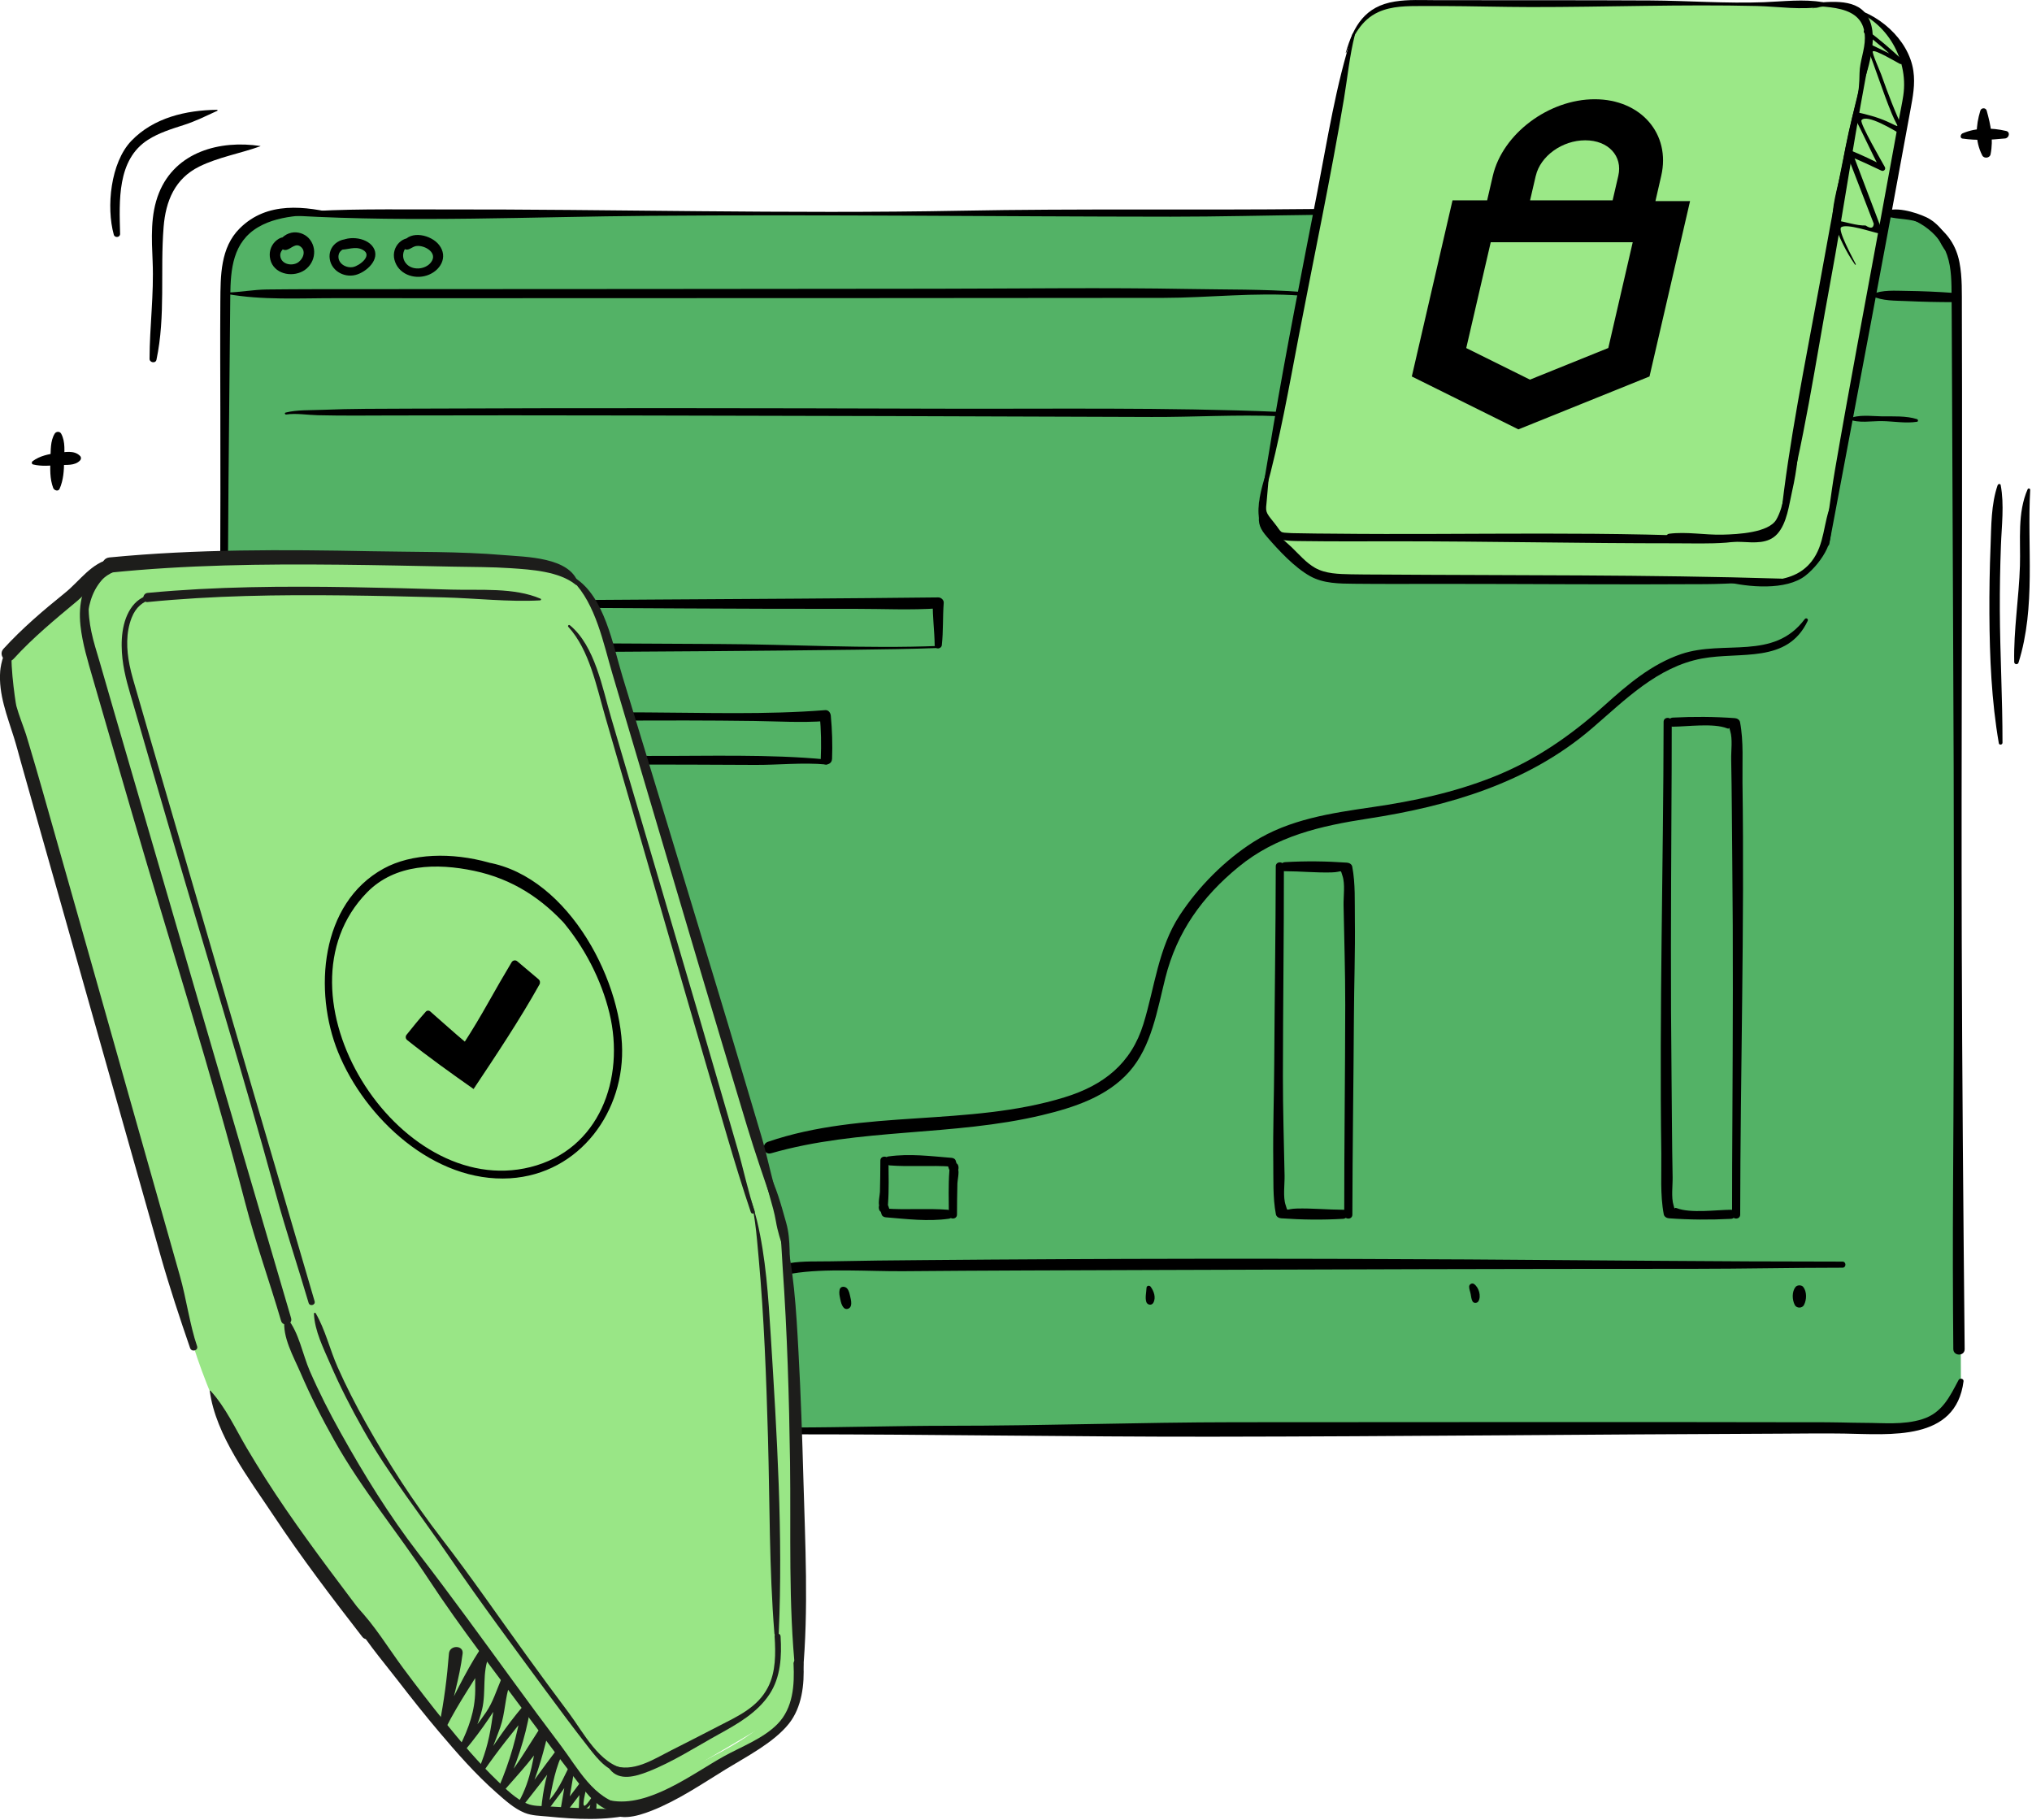 <svg width="766" height="686" viewBox="0 0 766 686" fill="none" xmlns="http://www.w3.org/2000/svg">
<g clip-path="url(#clip0_4155_22445)">
<path d="M84.067 324.554L84.932 110.973C84.932 110.973 84.476 91.065 92.874 86.394C101.255 81.708 102.026 80.309 132.879 80.309C163.732 80.309 396.813 80.702 396.813 80.702L496.873 79.774L509.296 17.156C509.296 17.156 511.104 1.147 527.868 1.163C544.631 1.179 676.032 1.163 676.032 1.163L694.021 1.808L702.906 5.22C702.906 5.22 713.159 10.693 716.037 17.156C718.915 23.619 721.053 31.89 718.191 42.033C715.329 52.176 711.178 80.497 711.178 80.497C711.178 80.497 724.937 79.318 730.142 86.772C735.347 94.226 737.565 103.189 737.612 110.957C737.659 118.726 739.2 520.633 739.2 520.633C739.2 520.633 741.197 538.309 707.388 538.356C673.578 538.419 297.853 539.331 297.853 539.331" fill="#53B266"/>
<path d="M507.41 218.677C507.834 218.221 665.716 219.196 665.716 219.196C665.716 219.196 685.64 220.769 689.304 199.272C692.968 177.776 716.038 53.027 716.038 53.027C716.038 53.027 721.809 32.065 717.61 22.095C713.411 12.141 710.801 8.996 700.312 4.797L694.022 1.794L673.846 1.652L575.83 1.385H531.013C531.013 1.385 509.517 -2.028 506.906 26.545L476.761 182.745C476.761 182.745 469.952 194.539 480.173 202.669C490.395 210.799 494.593 216.035 498.776 217.089C502.975 218.143 507.425 218.661 507.425 218.661L507.41 218.677Z" fill="#9BE887"/>
<path d="M509.8 12.926C503.604 32.001 500.443 52.412 496.638 72.053C490.898 101.617 485.001 131.164 479.969 160.87C478.601 168.905 477.327 176.957 475.927 184.976C475.802 185.716 476.855 186.03 477.06 185.291C482.453 165.902 485.929 145.773 489.719 126.038C495.38 96.474 501.638 66.974 506.623 37.284C507.96 29.28 508.73 21.056 510.728 13.177C510.885 12.58 509.988 12.344 509.8 12.926Z" fill="black"/>
<path d="M478.554 173.923C476.541 181.66 469.402 198.14 480.331 202.637C483.665 204.005 487.612 203.911 491.181 203.958C502.928 204.131 514.691 204.037 526.438 204.037C561.426 204.037 596.415 204.807 631.388 204.792C637.851 204.792 644.346 205.027 650.778 204.54C653.703 204.32 656.911 203.612 659.851 203.785C660.323 203.817 660.323 203.078 659.851 203.046C607.58 199.885 554.9 201.741 502.472 201.159C498.116 201.112 493.76 201.128 489.42 201.002C488.571 200.97 487.706 201.002 486.857 200.955C481.809 200.656 483.633 201.128 480.126 196.819C476.84 192.793 477.107 192.856 477.532 188.563C478.004 183.688 478.365 178.829 478.695 173.939C478.695 173.86 478.57 173.844 478.554 173.923Z" fill="black"/>
<path d="M678.123 160.996C676.944 166.516 675.466 171.91 674.318 177.461C673.17 183.012 672.494 190.89 669.616 195.844C666.738 200.797 655.196 201.395 649.315 201.536C642.631 201.694 635.822 200.341 629.186 201.19C628.054 201.332 627.566 203.046 628.887 203.36C637.709 205.42 647.569 203.832 656.58 204.272C661.344 204.508 666.597 205.043 670.009 201.237C673.673 197.149 674.396 190.261 675.576 185.15C677.447 176.958 678.186 169.394 678.422 161.059C678.422 160.902 678.171 160.855 678.139 161.028L678.123 160.996Z" fill="black"/>
<path d="M705.218 17.094C696.711 46.547 691.427 76.897 685.939 107.074C680.451 137.251 674.35 166.484 671.157 196.41C671.11 196.913 671.896 196.992 672.022 196.52C680.011 167.365 684.335 136.874 689.839 107.168C695.343 77.463 699.589 46.956 705.643 17.204C705.706 16.921 705.297 16.811 705.218 17.094Z" fill="black"/>
<path d="M507.457 19.908C510.13 13.665 513.07 7.533 519.565 4.576C524.676 2.233 530.526 2.28 536.045 2.265C538.671 2.265 541.297 2.265 543.924 2.28C554.963 2.312 566.002 2.642 577.041 2.658C605.504 2.689 634.014 1.573 662.43 2.265C670.434 2.469 679.161 3.884 687.103 2.469C687.905 2.328 687.905 0.975 687.103 0.834C679.995 -0.44 672.101 0.566 664.946 0.834C650.683 1.384 636.389 0.252 622.157 0.173C595.283 0.016 568.424 0.126 541.549 0.063C536.328 0.063 530.95 -0.251 525.792 0.582C514.612 2.359 510.24 9.703 507.315 19.861C507.299 19.94 507.409 20.003 507.457 19.924V19.908Z" fill="black"/>
<path d="M683.376 3.129L685.813 2.752C685.908 2.752 685.86 2.595 685.782 2.61L683.344 2.988C683.25 2.988 683.297 3.145 683.376 3.129Z" fill="black"/>
<path d="M678.171 1.84C687.386 2.957 702.954 1.007 703.001 14.31C703.017 18.823 701.067 23.101 700.989 27.535C700.926 31.341 700.753 34.612 699.715 38.417C697.686 45.934 695.956 53.419 694.698 61.109C693.519 68.279 690.861 75.403 690.736 82.668C690.736 83.47 691.773 83.502 692.041 82.841C694.148 77.479 694.29 71.739 695.469 66.125C696.648 60.511 698.079 55.07 699.086 49.456C700.155 43.512 700.249 36.845 702.357 31.278C704.055 26.78 705.297 22 705.832 17.204C706.367 12.407 705.738 6.683 701.665 3.46C695.846 -1.132 684.917 1.29 678.171 1.73C678.124 1.73 678.124 1.809 678.171 1.809V1.84Z" fill="black"/>
<path d="M695.893 2.987C710.376 6.525 719.623 21.7 717.484 35.994C717.059 38.888 716.415 41.75 715.896 44.628C713.6 57.066 711.335 69.505 709.055 81.944C703.221 113.772 697.151 145.537 691.679 177.428C690.138 186.423 689.194 195.544 687.511 204.507C687.26 205.859 689.32 206.425 689.572 205.073C699.777 150.601 710.203 96.159 720.142 41.608C721.054 36.623 722.029 31.796 721.274 26.685C719.513 14.749 707.703 4.481 696.035 2.562C695.767 2.515 695.641 2.924 695.925 2.987H695.893Z" fill="black"/>
<path d="M477.579 196.645C477.532 196.566 477.626 196.393 477.642 196.315L477.72 196.016C477.799 195.717 477.28 195.717 477.359 196.016L477.437 196.315C477.437 196.315 477.532 196.566 477.5 196.645C477.469 196.724 477.61 196.724 477.563 196.645H477.579Z" fill="black"/>
<path d="M476.494 194.995C476.588 194.995 476.588 194.854 476.494 194.854C476.399 194.854 476.399 194.995 476.494 194.995Z" fill="black"/>
<path d="M474.764 193.405C474.072 197.415 475.078 199.428 477.704 202.463C482.092 207.527 487.942 213.848 493.854 217.166C498.934 220.013 504.956 219.981 510.633 220.044C521.437 220.17 532.24 220.091 543.027 220.091C576.334 220.091 609.671 220.406 642.962 220.186C652.413 220.123 662.225 219.226 671.598 219.509C672.494 219.541 672.494 218.141 671.598 218.11C621.198 216.569 570.531 216.93 520.037 216.569C516.42 216.537 512.803 216.569 509.202 216.474C504.673 216.364 499.736 216.317 495.694 214.021C492.392 212.15 489.64 208.91 486.935 206.3C483.822 203.297 476.871 198.186 476.509 193.641C476.431 192.713 474.953 192.352 474.78 193.405H474.764Z" fill="black"/>
<path d="M650.51 219.242C658.797 221.318 673.374 222.749 680.687 216.915C683.895 214.352 686.977 210.546 688.707 206.835C691.348 201.174 689.556 196.016 691.034 190.135C691.128 189.742 690.531 189.459 690.358 189.852C687.244 196.991 687.999 205.09 682.92 211.6C675.309 221.365 661.502 218.409 650.541 219.022C650.415 219.022 650.384 219.211 650.51 219.242Z" fill="black"/>
<path d="M111.666 81.347C155.902 83.831 200.546 81.692 244.844 81.347C310.371 80.828 375.836 81.63 441.348 81.677C459.369 81.677 477.374 81.205 495.364 81.001C496.779 81.001 496.795 78.768 495.364 78.783C450.987 79.271 406.579 78.579 362.186 79.428C296.69 80.686 231.179 78.815 165.683 78.941C147.646 78.972 129.64 78.595 111.666 79.994C110.817 80.057 110.801 81.268 111.666 81.315V81.347Z" fill="black"/>
<path d="M127.785 80.781C114.984 77.636 100.721 75.78 90.374 86.08C83.046 93.361 83.141 103.944 83.062 113.584C82.968 127.469 83.03 141.355 83.062 155.24C83.141 196.409 83.078 237.547 82.386 278.7C82.134 293.922 81.081 309.348 81.945 324.555C82.103 327.322 86.018 327.291 86.223 324.555C88.471 295.101 85.845 264.877 85.877 235.345C85.924 199.476 86.27 163.606 86.647 127.737C86.71 122.343 86.726 116.965 86.805 111.571C86.93 101.46 87.717 91.238 97.403 85.577C106.021 80.529 118.098 80.985 127.785 80.844C127.832 80.844 127.832 80.781 127.785 80.765V80.781Z" fill="black"/>
<path d="M85.405 110.785C98.834 113.223 112.956 112.374 126.526 112.389C158.386 112.421 190.246 112.405 222.105 112.389C294.269 112.374 366.432 112.358 438.58 112.279C455.579 112.263 473.254 110.125 490.206 111.43C491.102 111.493 491.102 110.093 490.206 110.03C476.273 108.961 462.105 109.197 448.141 108.93C416.391 108.348 384.579 108.804 352.814 108.835C280.902 108.898 208.99 108.993 137.094 108.993C124.907 108.993 112.735 108.977 100.548 109.118C95.5 109.181 90.516 110.156 85.468 110.282C85.185 110.282 85.106 110.738 85.405 110.785Z" fill="black"/>
<path d="M712.373 80.403C721.557 81.583 730.898 87.008 734.011 96.207C735.725 101.239 735.647 106.775 735.694 112.027C735.725 114.606 735.725 117.185 735.741 119.764C735.788 128.995 735.82 138.21 735.867 147.44C735.977 177.318 736.103 207.181 736.26 237.043C736.622 307.178 736.685 377.297 736.244 447.432C736.119 467.812 736.15 488.161 736.339 508.525C736.37 511.277 740.648 511.277 740.616 508.525C740.113 456.962 739.657 405.351 739.515 353.772C739.327 284.644 739.735 215.5 739.625 146.371C739.625 136.307 739.594 126.227 739.562 116.163C739.531 110.391 739.751 104.542 738.65 98.865C736.166 86.017 725.001 79.821 712.358 80.309C712.31 80.309 712.31 80.372 712.358 80.388L712.373 80.403Z" fill="black"/>
<path d="M110.895 90.484C108.583 89.226 106.508 88.786 104.322 90.532C102.388 92.073 101.444 94.416 101.727 96.869C102.356 102.514 108.599 104.606 113.364 102.609C118.129 100.611 120.031 94.652 116.902 90.39C115.502 88.487 113.128 87.449 110.769 87.591C108.41 87.733 105.187 89.541 105.47 92.167C105.611 93.488 106.665 94.526 108.08 94.164C109.826 93.708 111.477 91.412 113.442 93.063C115.613 94.888 113.993 98.158 111.901 99.18C109.464 100.376 105.768 99.385 105.643 96.256C105.548 94.117 108.489 91.915 110.486 91.931C111.241 91.931 111.555 90.862 110.879 90.484H110.895Z" fill="black"/>
<path d="M134.31 90.704C131.747 90.09 129.593 89.713 127.187 91.254C125.268 92.465 124.152 94.525 124.23 96.789C124.403 101.774 129.42 104.794 134.012 103.646C138.069 102.624 143.588 97.733 140.695 93.22C138.116 89.194 130.238 88.581 126.998 91.899C126.18 92.748 126.825 94.022 127.91 94.1C130.914 94.336 133.854 92.559 136.795 94.195C140.585 96.286 135.6 100.107 133.178 100.642C130.521 101.224 127.155 99.305 127.627 96.208C127.894 94.415 129.64 93.676 131.181 93.204C132.313 92.858 133.21 92.323 134.326 91.93C134.876 91.742 134.971 90.877 134.326 90.719L134.31 90.704Z" fill="black"/>
<path d="M156.876 90.122C151.985 88.219 147.441 92.984 148.683 97.89C150.051 103.253 155.948 105.454 160.917 103.835C165.886 102.215 169.142 96.947 165.493 92.292C162.568 88.581 154.863 86.631 151.907 91.349C151.498 92.009 151.608 93.047 152.19 93.582C153.668 94.934 155.099 93.189 156.561 92.811C159.47 92.088 164.77 94.871 162.851 98.299C161.09 101.491 155.917 102.199 153.369 99.636C150.381 96.664 152.441 91.663 156.671 91.616C157.583 91.616 157.662 90.405 156.876 90.091V90.122Z" fill="black"/>
<path d="M107.845 156.247C111.651 155.681 115.944 156.436 119.765 156.514C129.074 156.735 138.368 156.64 147.677 156.609C177.351 156.514 207.025 156.562 236.698 156.609C302.509 156.735 368.335 156.908 434.161 157.175C450.107 157.238 466.288 156.216 482.218 156.876C483.256 156.923 483.256 155.304 482.218 155.256C439.508 153.479 396.656 154.187 353.915 154.045C287.491 153.841 221.052 153.747 154.628 154.03C143.542 154.077 132.44 154.03 121.353 154.486C116.997 154.675 111.918 154.423 107.656 155.524C107.185 155.649 107.389 156.294 107.845 156.231V156.247Z" fill="black"/>
<path d="M705.565 111.524C709.59 113.505 714.324 113.285 718.742 113.49C724.639 113.757 730.584 113.898 736.481 113.883C738.729 113.883 738.682 110.58 736.481 110.423C730.584 109.983 724.639 109.731 718.742 109.653C714.339 109.605 709.653 109.181 705.565 110.942C705.344 111.036 705.36 111.414 705.565 111.508V111.524Z" fill="black"/>
<path d="M709.983 81.064C713.93 82.809 718.758 82.196 722.957 83.643C726.228 84.759 728.602 86.725 730.458 89.65C731.606 91.458 732.235 93.33 733.776 94.824C734.326 95.358 735.49 95.012 735.411 94.147C734.939 89.241 730.536 83.926 726.117 81.866C722.265 80.058 713.679 77.353 709.983 80.183C709.716 80.388 709.59 80.891 709.983 81.08V81.064Z" fill="black"/>
<path d="M696.962 158.024C700.721 159.628 705.423 158.669 709.464 158.731C713.789 158.794 718.396 159.659 722.658 158.983C723.192 158.904 723.098 158.134 722.658 157.992C718.553 156.687 713.757 156.986 709.464 156.939C705.47 156.892 700.626 156.121 696.962 157.835C696.9 157.867 696.884 157.992 696.962 158.024Z" fill="black"/>
<path d="M297.571 537.068C297.571 537.068 297.602 537.021 297.571 537.021C297.539 537.021 297.539 537.068 297.571 537.068Z" fill="black"/>
<path d="M235.896 548.877H235.377C235.377 548.877 235.33 548.94 235.377 548.94H235.896C235.896 548.94 235.944 548.877 235.896 548.877Z" fill="black"/>
<path d="M227.09 335.704C227.467 335.704 227.467 335.106 227.09 335.106C226.712 335.106 226.712 335.704 227.09 335.704Z" fill="black"/>
<path d="M738.352 520.131C734.924 526.579 732.125 532.601 724.608 534.96C717.485 537.193 709.936 536.328 702.593 536.328C699.778 536.328 696.979 536.234 694.164 536.187C687.056 536.045 679.948 536.108 672.84 536.092C643.12 536.014 613.399 536.029 583.678 536.029C544.27 536.029 504.862 536.061 465.455 536.092C429.412 536.124 393.401 537.445 357.359 537.429C338.143 537.429 318.14 538.058 299.285 538.074C297.618 538.074 297.618 540.653 299.285 540.653C351.289 540.637 404.425 541.612 456.774 541.549C528.388 541.47 600.001 540.653 671.598 540.401C679.461 540.37 687.323 540.244 695.186 540.37C712.625 540.653 737.299 543.373 740.192 520.65C740.318 519.644 738.777 519.329 738.336 520.147L738.352 520.131Z" fill="black"/>
<path d="M20.632 163.449C18.902 166.248 19.154 169.912 19.028 173.12C18.887 176.8 18.745 180.432 20.05 183.923C20.396 184.851 21.969 185.402 22.472 184.238C23.919 180.904 24.123 177.476 24.17 173.875C24.217 170.274 24.752 166.563 23.054 163.465C22.535 162.505 21.151 162.584 20.616 163.465L20.632 163.449Z" fill="black"/>
<path d="M12.471 175.07C15.647 175.856 19.028 175.51 22.252 175.306C24.972 175.133 28.165 175.683 30.193 173.545C30.633 173.073 30.649 172.35 30.193 171.878C28.007 169.598 24.453 170.415 21.607 170.746C18.368 171.123 14.955 171.846 12.313 173.828C11.873 174.158 11.857 174.913 12.471 175.07Z" fill="black"/>
<path d="M753.055 182.87C750.57 190.056 750.665 198.218 750.382 205.735C750.036 214.321 749.894 222.922 749.941 231.508C750.036 247.69 750.728 264.201 753.495 280.162C753.637 280.964 754.879 280.76 754.879 279.974C754.895 263.321 753.951 246.652 753.873 229.999C753.841 221.916 753.983 213.817 754.282 205.735C754.549 198.218 755.587 190.292 754.203 182.87C754.093 182.257 753.244 182.367 753.071 182.87H753.055Z" fill="black"/>
<path d="M764.378 184.364C760.415 193.296 761.736 203.643 761.453 213.236C761.091 225.329 759.031 237.469 759.298 249.546C759.314 250.489 760.635 250.662 760.918 249.766C767.538 228.678 764.11 206.222 765.321 184.632C765.352 184.16 764.598 183.924 764.393 184.38L764.378 184.364Z" fill="black"/>
<path d="M746.528 41.704C744.783 47.428 744.453 53.089 747.252 58.593C747.896 59.867 750.098 59.615 750.381 58.184C751.513 52.46 750.46 47.192 748.919 41.704C748.588 40.509 746.89 40.54 746.528 41.704Z" fill="black"/>
<path d="M739.845 52.24C745.16 53.01 750.507 52.727 755.854 52.192C757.363 52.035 757.945 49.755 756.231 49.362C750.743 48.088 745.066 48.057 739.845 50.258C739.043 50.588 738.697 52.082 739.845 52.255V52.24Z" fill="black"/>
<path d="M98.142 55.038C82.936 52.727 66.189 57.177 59.93 72.714C56.612 80.938 57.178 90.027 57.54 98.692C58.059 110.989 56.407 123.019 56.376 135.253C56.376 136.716 58.672 137.109 58.986 135.599C62.477 118.993 60.339 102.262 61.675 85.577C62.462 75.78 65.906 67.32 75.168 62.76C82.291 59.253 90.657 57.822 98.142 55.133C98.19 55.117 98.205 55.023 98.142 55.023V55.038Z" fill="black"/>
<path d="M81.82 41.388C70.198 41.53 57.917 44.313 49.488 53.119C41.673 61.297 40.006 78.06 42.899 88.47C43.261 89.759 45.305 89.539 45.274 88.155C44.975 75.827 44.047 60.212 55.763 52.711C59.851 50.084 64.647 48.606 69.255 47.128C73.862 45.65 77.526 43.763 81.914 41.766C82.103 41.671 82.008 41.373 81.804 41.388H81.82Z" fill="black"/>
<path d="M111.195 228.662C110.613 233.946 110.896 239.229 110.487 244.513C110.393 245.614 111.509 246.589 112.547 246.573C182.54 245.787 252.502 245.803 322.496 244.906C332.953 244.765 343.411 244.655 353.836 244.246C354.324 244.23 354.324 243.459 353.836 243.475C326.396 244.576 298.499 242.862 271.027 242.752C228.647 242.579 186.283 242.186 143.888 242.264C133.493 242.28 122.91 241.73 112.547 242.453L114.607 244.513C114.717 239.198 113.962 233.961 113.899 228.662C113.884 226.869 111.368 226.964 111.179 228.662H111.195Z" fill="black"/>
<path d="M355.046 243.098C355.628 237.814 355.345 232.53 355.754 227.247C355.848 226.146 354.732 225.171 353.694 225.187C283.701 225.973 213.739 225.957 143.745 226.854C133.288 226.995 122.831 227.105 112.405 227.514C111.917 227.53 111.917 228.3 112.405 228.285C139.845 227.184 167.742 228.898 195.214 229.008C237.594 229.181 279.958 229.574 322.354 229.495C332.748 229.48 343.331 230.03 353.694 229.307L351.634 227.247C351.524 232.562 352.279 237.798 352.342 243.098C352.357 244.891 354.873 244.796 355.062 243.098H355.046Z" fill="black"/>
<path d="M114.811 270.634C114.811 270.634 114.89 270.508 114.811 270.508C114.732 270.508 114.732 270.634 114.811 270.634Z" fill="black"/>
<path d="M112.421 270.554C112.216 276.042 112.373 281.452 112.892 286.924C112.987 287.962 113.757 289.094 114.968 289C137.298 287.239 160.084 288.041 182.446 288.135C216.475 288.276 250.489 288.088 284.519 288.324C293.199 288.387 302.791 287.333 311.377 288.166C312.588 288.276 312.573 286.389 311.377 286.279C290.133 284.219 266.639 285.021 244.702 284.943C210.421 284.817 176.124 285.383 141.843 284.911C132.926 284.785 123.884 284.219 114.968 284.864L117.044 286.94C116.556 281.467 116.431 276.058 116.682 270.57C116.808 267.834 112.546 267.834 112.436 270.57L112.421 270.554Z" fill="black"/>
<path d="M311.267 286.17C311.267 286.17 311.346 286.044 311.267 286.044C311.188 286.044 311.188 286.17 311.267 286.17Z" fill="black"/>
<path d="M313.658 286.122C313.862 280.634 313.705 275.225 313.186 269.752C313.092 268.714 312.321 267.582 311.11 267.676C288.78 269.438 265.994 268.636 243.633 268.541C209.603 268.4 175.59 268.588 141.56 268.353C132.88 268.29 123.287 269.343 114.701 268.51C113.49 268.4 113.506 270.287 114.701 270.397C135.946 272.457 159.44 271.655 181.376 271.734C215.658 271.859 249.955 271.293 284.236 271.765C293.152 271.891 302.194 272.457 311.11 271.812L309.035 269.736C309.522 275.209 309.648 280.618 309.396 286.107C309.271 288.843 313.532 288.843 313.642 286.107L313.658 286.122Z" fill="black"/>
<path d="M298.718 480.047C310.968 477.987 327.464 479.276 340.721 479.166C370.992 478.899 401.279 478.836 431.55 478.726C500.396 478.474 569.226 478.27 638.071 478.27C656.894 478.27 675.749 477.845 694.556 477.845C696.035 477.845 696.035 475.549 694.556 475.549C647.506 475.549 600.409 475.015 553.343 474.732C485.064 474.323 416.753 474.386 348.473 474.983C336.727 475.077 324.98 475.188 313.249 475.439C308.122 475.549 302.713 475.266 297.649 476.131C295.07 476.571 296.171 480.487 298.734 480.062L298.718 480.047Z" fill="black"/>
<path d="M316.504 486.149C316.221 487.407 316.504 488.476 316.755 489.718C317.007 490.898 317.259 492.061 318.092 492.958C318.925 493.854 320.388 493.351 320.734 492.266C321.08 491.181 320.797 489.985 320.545 488.916C320.294 487.847 320.136 486.699 319.413 485.771C318.658 484.78 316.834 484.67 316.504 486.149Z" fill="black"/>
<path d="M432.196 485.473C432.133 487.14 431.614 489.121 432.117 490.741C432.479 491.905 434.13 492.203 434.759 491.087C435.86 489.137 434.979 486.699 433.784 485.048C433.296 484.372 432.227 484.577 432.196 485.473Z" fill="black"/>
<path d="M553.815 485.016C553.83 486.007 554.208 486.809 554.396 487.784C554.585 488.759 554.632 489.655 555.088 490.505C555.544 491.354 556.818 491.307 557.306 490.505C558.485 488.555 557.447 485.189 555.639 483.979C554.868 483.46 553.799 484.152 553.815 485.016Z" fill="black"/>
<path d="M676.866 485.095C675.45 486.887 675.545 489.907 676.583 491.904C677.259 493.209 679.35 493.209 680.042 491.904C681.08 489.922 681.174 486.903 679.759 485.095C679.13 484.293 677.51 484.308 676.881 485.095H676.866Z" fill="black"/>
<path d="M630.601 273.919C636.09 273.888 645.871 272.488 651.06 274.533C652.68 275.162 651.296 272.52 652.239 275.57C653.183 278.621 652.538 283.04 652.601 286.232C652.853 298.985 652.868 311.754 653.01 324.508C653.372 356.823 653.214 389.17 653.057 421.517C652.994 433.626 652.916 445.734 652.931 457.843C652.931 459.808 655.998 459.824 655.998 457.843C656.076 403.59 657.633 349.307 656.863 295.07C656.753 287.632 657.35 279.549 655.935 272.19C655.762 271.277 654.818 270.759 653.985 270.696C646.169 270.13 638.433 270.082 630.601 270.491C628.416 270.601 628.384 273.919 630.601 273.919Z" fill="black"/>
<path d="M652.523 456.003C647.035 456.035 637.253 457.434 632.064 455.39C630.444 454.761 631.828 457.403 630.885 454.352C629.941 451.301 630.586 446.882 630.523 443.69C630.271 430.937 630.256 418.168 630.114 405.415C629.752 373.099 629.91 340.752 630.067 308.405C630.13 296.297 630.208 284.188 630.193 272.08C630.193 270.114 627.126 270.098 627.126 272.08C627.048 326.332 625.491 380.616 626.261 434.853C626.371 442.291 625.774 450.373 627.189 457.733C627.362 458.645 628.306 459.164 629.139 459.227C636.955 459.793 644.691 459.84 652.523 459.431C654.709 459.321 654.74 456.003 652.523 456.003Z" fill="black"/>
<path d="M484.403 328.392C490.222 328.408 496.134 329.005 501.937 328.848C506.293 328.722 505.129 327.433 506.073 330.138C507.126 333.173 506.419 338 506.481 341.177C506.717 353.726 507.126 366.274 507.111 378.792C507.079 405.147 506.717 431.503 506.733 457.859C506.733 459.824 509.8 459.84 509.8 457.859C509.847 433.06 510.24 408.277 510.381 383.478C510.444 371.118 510.9 358.773 510.743 346.398C510.649 339.934 510.979 333.047 509.752 326.662C509.579 325.75 508.636 325.231 507.787 325.168C499.955 324.618 492.25 324.508 484.403 324.98C482.217 325.106 482.186 328.392 484.403 328.408V328.392Z" fill="black"/>
<path d="M506.324 456.003C500.506 455.988 494.593 455.39 488.79 455.547C484.434 455.673 485.598 456.963 484.654 454.258C483.601 451.223 484.308 446.395 484.246 443.219C484.01 430.67 483.601 418.121 483.617 405.604C483.648 379.248 484.01 352.892 483.994 326.537C483.994 324.571 480.927 324.555 480.927 326.537C480.88 351.336 480.487 376.119 480.346 400.918C480.283 413.278 479.827 425.622 479.984 437.998C480.078 444.461 479.748 451.349 480.975 457.733C481.148 458.645 482.091 459.164 482.94 459.227C490.771 459.777 498.477 459.888 506.324 459.416C508.51 459.29 508.541 456.003 506.324 455.988V456.003Z" fill="black"/>
<path d="M335.343 439.287C343.127 439.884 350.958 439.176 358.726 439.727L357.154 438.532C357.468 439.947 358.035 443.061 360.22 442.133C361.368 441.645 361.588 440.057 361.085 439.035C360.849 438.563 360.205 438.201 359.686 438.233C357.909 438.359 357.972 440.12 357.877 441.441C357.468 446.866 357.657 452.401 357.689 457.827C357.689 459.792 360.739 459.808 360.755 457.827C360.771 453.911 360.802 449.98 360.912 446.064C360.944 444.932 361.636 441.818 361.164 440.733C360.802 439.931 358.207 440.324 358.129 439.963C358.16 440.136 360.708 439.758 360.786 439.554C360.896 439.239 360.378 437.95 360.315 437.635C360.157 436.896 359.434 436.487 358.742 436.44C350.754 435.796 342.938 434.773 334.918 435.906C332.89 436.189 333.582 439.129 335.374 439.271L335.343 439.287Z" fill="black"/>
<path d="M357.28 456.003C349.496 455.405 341.665 456.113 333.897 455.562L335.469 456.758C335.155 455.342 334.588 452.229 332.403 453.156C331.255 453.644 331.035 455.232 331.538 456.254C331.774 456.726 332.418 457.088 332.937 457.056C334.714 456.931 334.651 455.169 334.746 453.848C335.155 448.423 334.966 442.888 334.934 437.463C334.934 435.497 331.884 435.481 331.868 437.463C331.852 441.378 331.821 445.31 331.711 449.225C331.679 450.357 330.987 453.471 331.459 454.556C331.821 455.358 334.415 454.965 334.494 455.327C334.463 455.154 331.915 455.531 331.837 455.735C331.726 456.05 332.245 457.339 332.308 457.654C332.466 458.393 333.189 458.802 333.881 458.849C341.869 459.494 349.685 460.516 357.705 459.384C359.733 459.101 359.041 456.16 357.249 456.018L357.28 456.003Z" fill="black"/>
<path d="M680.309 233.395C668.531 249.121 649.991 241.085 633.809 246.526C622.597 250.3 613.555 258.053 604.89 265.837C592.043 277.363 578.676 286.657 562.526 293.01C547.949 298.75 532.9 301.974 517.442 304.222C501.968 306.471 485.975 308.798 472.53 317.353C461.68 324.256 451.773 334.242 444.728 344.982C436.629 357.327 435.293 372.14 431.047 385.931C426.424 400.964 415.951 409.126 401.279 413.623C364.953 424.788 325.577 418.042 289.488 430.387C286.783 431.314 287.884 435.513 290.683 434.711C324.099 425.119 359.214 428.389 392.85 420.338C404.786 417.476 417.382 413.403 425.747 403.905C434.113 394.407 436.236 380.789 439.318 368.523C443.674 351.257 453.157 338.032 466.869 326.788C481.148 315.057 497.864 311.314 515.728 308.562C546.266 303.861 576.176 295.086 600.063 274.596C612.549 263.887 624.736 251.369 641.578 248.224C656.139 245.504 673.736 250.284 681.441 234.04C681.803 233.27 680.812 232.719 680.325 233.38L680.309 233.395Z" fill="black"/>
<path d="M626.23 66.283C629.878 50.495 618.587 37.411 601.164 37.411C583.74 37.411 566.395 50.51 562.747 66.283L560.608 75.514H547.556L532.208 141.906L572.386 161.846L621.811 141.906L637.096 75.812H624.044L626.23 66.283ZM578.944 66.283C580.658 58.845 588.882 52.885 597.594 52.885C606.306 52.885 611.778 58.845 610.048 66.283L607.91 75.514H576.789L578.928 66.283H578.944ZM606.259 131.181L576.742 143.101L552.73 131.197L561.96 91.302H615.489L606.274 131.197L606.259 131.181Z" fill="black"/>
<path d="M699.541 99.526C698.472 97.372 692.606 86.663 694.084 85.641C696.191 84.194 705.627 87.449 708.158 87.953C708.834 88.078 709.684 87.496 709.385 86.726C705.689 76.96 701.978 67.195 698.267 57.43L696.93 58.766C701.066 60.496 705.155 62.352 709.196 64.302C710.061 64.726 711.005 63.861 710.533 62.965C709.857 61.691 700.909 46.375 701.727 45.305C703.661 42.758 714.181 49.142 716.776 50.778C717.515 51.234 718.222 50.353 717.892 49.661C714.464 42.601 711.728 35.32 709.102 27.945C708.772 27.001 705.548 19.815 705.988 19.359C706.759 18.557 714.983 23.447 716.178 24.061C717.027 24.485 718.018 23.384 717.248 22.677C712.876 18.619 708.489 14.735 703.629 11.26C702.859 10.71 702.136 11.983 702.89 12.534C707.561 16.009 712.011 19.673 716.005 23.919L717.075 22.535C712.986 20.507 708.85 18.541 704.746 16.544C704.227 16.292 703.394 16.717 703.661 17.377C707.058 25.79 709.684 34.486 713.159 42.868C715.549 48.639 716.949 48.278 711.335 45.777C707.639 44.126 703.739 43.135 699.808 42.255C699.022 42.082 698.409 42.868 698.786 43.591C702.261 50.322 705.375 57.241 708.866 63.956L710.203 62.619C706.067 60.402 701.868 58.452 697.528 56.659C696.789 56.345 695.908 57.272 696.191 57.996C699.006 65.308 701.837 72.62 704.652 79.933C705.218 81.395 705.784 82.858 706.35 84.32C706.24 86.065 705.218 86.286 703.268 84.996C699.84 85.106 695.751 83.597 692.323 83.109C691.788 83.031 691.128 83.439 691.364 84.068C693.424 89.698 695.814 94.761 699.258 99.715C699.399 99.904 699.682 99.746 699.572 99.526H699.541Z" fill="black"/>
<path d="M299.819 601.211L299.787 634.769C299.787 634.769 296.391 645.368 284.754 652.429L248.145 674.004C248.145 674.004 234.905 677.479 228.284 678.627C221.664 679.775 201.63 677.227 201.63 677.227C201.63 677.227 194.066 674.727 185.433 665.575C176.8 656.423 140.883 611.59 140.883 611.59L102.733 558.643C102.733 558.643 83.91 532.79 74.931 500.019C65.952 467.232 30.365 343.725 30.365 343.725L10.614 274.848C10.614 274.848 4.623 257.125 5.394 252.565C6.164 248.005 9.388 245.803 9.388 245.803L44.377 216.727C44.377 216.727 73.044 214.195 88.911 214.29C104.778 214.368 188.138 215.076 188.138 215.076C188.138 215.076 212.213 212.953 223.016 230.88C223.016 230.88 229.684 242.061 238.773 277.946C247.862 313.831 287.254 439.602 287.254 439.602C287.254 439.602 297.413 462.435 297.46 503.007L299.819 601.258V601.211Z" fill="#99E686"/>
<path d="M235.927 676.299C235.927 676.299 227.404 677.636 209.477 649.047C191.55 620.459 148.635 565.766 148.635 565.766L127.485 529.362C127.485 529.362 115.817 505.853 109.668 481.038L40.146 247.124C40.146 247.124 37.159 237.154 40.964 226.838C44.77 216.522 49.818 218.661 49.818 218.661L45.933 212.622C45.933 212.622 40.052 212.355 36.105 216.617C32.158 220.878 15.222 236.148 15.222 236.148L3.223 246.432L2.657 257.078C2.657 257.078 6.211 279.282 12.69 294.63C19.169 309.978 54.85 440.467 54.865 440.467C54.881 440.467 73.358 508.809 73.358 508.809C73.358 508.809 80.482 531.516 88.926 543.499C97.371 555.482 143.745 621.717 143.745 621.717C143.745 621.717 174.425 663.955 185.354 670.937C185.354 670.937 193.641 681.803 201.96 682.165C210.279 682.511 221.853 683.879 221.853 683.879L236.32 682.259L236.147 677.054" fill="#99E686"/>
<path d="M237.531 675.041L234.842 675.088L236.336 682.243C236.336 682.243 251.353 678.831 254.483 675.639C257.612 672.447 272.866 663.986 272.866 663.986L289.865 654.724C289.865 654.724 301.407 647.333 301.03 634.973C300.637 622.597 300.448 561.127 300.448 561.127C300.448 561.127 298.199 489.75 298.199 489.734C298.199 489.718 297.602 466.13 286.657 433.359C275.712 400.587 254.907 328.203 254.907 328.203L228.898 240.959C228.898 240.959 224.101 215.374 204.162 212.481C204.162 212.481 152.079 210.908 151.718 210.908C151.356 210.908 72.242 210.594 72.242 210.594L43.952 213.188L49.833 218.645C49.833 218.645 101.067 215.909 110.376 215.752C119.701 215.594 188.672 218.016 188.672 218.016L202.888 218.991C202.888 218.991 211.002 219.337 218.299 229.511C225.595 239.686 237.405 287.978 237.405 287.978L248.57 327.952L267.551 392.127L285.32 452.591C285.32 452.591 288.748 466.366 290.006 474.009C291.264 481.651 294.362 533.482 294.362 533.482L296.8 602.013L296.375 630.35C296.375 630.35 294.174 641.971 288.166 649.094C282.159 656.218 259.452 666.581 259.452 666.581L237.531 674.994V675.041Z" fill="#99E686"/>
<path d="M54.928 211.301C37.851 207.999 28.541 219.242 30.334 235.801C31.073 242.595 33.102 249.183 34.989 255.725C39.927 272.866 44.943 289.991 49.928 307.116C64.128 355.817 79.649 404.219 92.402 453.267C96.318 468.347 101.586 482.972 105.957 497.879C106.665 500.285 110.439 499.263 109.731 496.842C87.354 420.652 65.134 344.337 42.93 268.022C41.153 261.905 39.376 255.772 37.615 249.64C36.498 245.803 35.24 241.997 34.438 238.097C33.07 231.493 32.363 222.859 37.237 217.371C42.112 211.883 48.843 213.062 54.944 211.348C54.976 211.348 54.991 211.285 54.944 211.27L54.928 211.301Z" fill="#1D1D1B"/>
<path d="M107.247 497.36C106.382 503.981 110.69 511.435 113.269 517.41C117.028 526.169 121.368 534.677 126.038 542.98C136.386 561.425 150.082 577.78 161.672 595.439C173.702 613.759 187.367 631.214 200.419 648.811C206.458 656.957 212.575 665.04 218.818 673.012C222.859 678.17 227.876 684.24 235.109 682.589C236.226 682.337 236.304 680.45 235.109 680.246C223.85 678.343 217.78 666.376 211.38 657.932C205.341 649.959 199.413 641.923 193.532 633.841C181.722 617.643 170.022 601.494 157.788 585.611C146.654 571.159 137.282 555.937 128.397 540.023C124.167 532.459 120.236 524.707 116.776 516.765C114.087 510.57 112.672 502.141 108.285 496.92C107.907 496.48 107.341 496.889 107.278 497.345L107.247 497.36Z" fill="#1D1D1B"/>
<path d="M299.143 627.236C299.536 635.115 298.986 643.795 293.152 649.786C287.742 655.353 279.376 658.404 272.693 662.131C260.789 668.782 244.498 681.378 230.203 678.689C228.82 678.422 227.577 679.806 228.332 681.127C231.839 687.275 240.299 684.618 245.677 682.511C255.474 678.674 264.752 672.352 273.7 666.848C281.358 662.146 291.626 656.91 297.335 649.786C302.335 643.543 303.263 634.926 302.886 627.236C302.76 624.83 299.002 624.814 299.127 627.236H299.143Z" fill="#1D1D1B"/>
<path d="M291.217 449.068C294.409 458 294.378 468.41 295.038 477.735C296.752 502.204 297.475 526.672 297.821 551.188C298.183 577.544 297.13 604.591 299.897 630.805C300.086 632.551 302.46 632.567 302.618 630.805C304.851 606.683 303.53 581.664 302.854 557.462C302.413 541.564 301.879 525.666 301.014 509.783C300.149 493.901 299.3 477.704 295.258 462.246C294.095 457.827 292.192 453.534 291.311 449.036C291.311 448.989 291.217 449.005 291.233 449.052L291.217 449.068Z" fill="#1D1D1B"/>
<path d="M215.893 218.928C224.636 227.75 227.451 242.5 230.926 254.2C235.88 270.821 240.786 287.443 245.708 304.065C257.581 344.227 269.469 384.374 281.593 424.473C284.597 434.412 288.151 444.712 291.453 454.242C291.972 455.751 294.394 455.106 293.875 453.581C291.029 445.388 289.487 436.503 286.987 428.169C281.42 409.534 275.948 390.868 270.287 372.265C258.43 333.204 246.605 294.126 234.685 255.08C230.989 242.972 227.923 224.966 216.726 217.827C216.05 217.402 215.327 218.362 215.877 218.928H215.893Z" fill="#1D1D1B"/>
<path d="M298.105 481.587C297.303 474.495 298.309 467.765 296.359 460.893C294.535 454.461 292.648 447.18 289.361 441.362C288.905 440.56 287.805 441.142 287.946 441.959C289 448.202 291.437 454.131 292.506 460.437C293.764 467.906 297.035 474.039 298.026 481.587C298.026 481.634 298.105 481.634 298.105 481.587Z" fill="#1D1D1B"/>
<path d="M213.707 217.072C213.345 216.694 212.984 216.317 212.653 215.924C212.245 215.452 211.584 216.333 212.15 216.584C212.622 216.789 213.094 217.04 213.565 217.276C213.691 217.339 213.833 217.182 213.723 217.072H213.707Z" fill="#1D1D1B"/>
<path d="M217.953 219.856C214.886 209.949 198.249 209.949 189.726 209.225C173.151 207.81 156.278 208.109 139.656 207.779C106.837 207.134 73.94 206.945 41.231 210.122C37.583 210.483 37.552 216.255 41.231 215.877C70.056 212.921 99.069 212.559 128.019 212.858C142.392 212.999 156.765 213.314 171.138 213.597C178.293 213.739 185.48 213.691 192.619 214.179C200.183 214.698 210.798 215.327 217.025 220.406C217.418 220.721 218.126 220.438 217.953 219.871V219.856Z" fill="#1D1D1B"/>
<path d="M67.399 223.865C61.124 223.142 54.142 222.985 49.944 228.457C45.745 233.93 45.446 241.997 46.17 248.334C46.893 254.671 48.749 260.317 50.447 266.182C55.023 282.033 59.646 297.884 64.269 313.72C77.526 359.135 91.522 404.376 103.976 449.995C107.75 463.818 112.295 477.389 116.336 491.117C116.761 492.564 119.025 491.951 118.6 490.488C97.843 419.819 77.196 349.086 56.611 278.338C54.96 272.63 53.293 266.937 51.658 261.229C50.651 257.722 49.551 254.215 48.827 250.646C47.663 244.796 47.412 238.506 49.629 232.86C52.821 224.699 60.134 225.281 67.43 223.912C67.462 223.912 67.446 223.865 67.43 223.865H67.399Z" fill="#1D1D1B"/>
<path d="M118.349 495.175C118.616 501.685 121.919 508.164 124.466 514.061C128.13 522.537 132.345 530.777 136.889 538.813C146.45 555.749 158.653 571.113 169.598 587.152C181.14 604.073 193.422 620.569 205.562 637.065C210.955 644.377 216.381 651.673 221.979 658.813C225.328 663.09 229.826 668.924 235.927 668.154C236.855 668.028 236.871 666.817 235.927 666.691C226.209 665.496 219.699 652.664 214.446 645.682C209.194 638.7 203.722 631.23 198.438 623.934C187.855 609.309 177.633 594.433 166.61 580.123C155.587 565.813 146.592 551.802 138.021 536.564C134.121 529.645 130.489 522.568 127.265 515.303C124.356 508.73 122.611 501.198 119.009 495.002C118.836 494.703 118.333 494.829 118.349 495.175Z" fill="#1D1D1B"/>
<path d="M292.004 616.811C292.412 623.195 292.507 630.114 289.519 635.964C285.572 643.685 278.008 646.956 270.743 650.714C264.783 653.812 258.776 656.863 252.785 659.898C246.117 663.279 238.616 668.28 230.974 665.402C230.203 665.103 229.322 666.188 229.857 666.864C233.411 671.519 239.67 669.616 244.466 667.729C253.571 664.16 262.33 658.483 270.869 653.765C278.024 649.818 285.462 645.619 290.069 638.637C294.315 632.206 294.724 624.312 294.252 616.811C294.158 615.364 291.909 615.364 292.004 616.811Z" fill="#1D1D1B"/>
<path d="M281.813 447.684C284.565 456.16 285.194 465.391 285.996 474.197C288.041 496.669 288.858 519.235 289.503 541.785C290.195 566.379 289.943 591.209 291.925 615.741C292.003 616.779 293.513 616.81 293.56 615.741C295.211 578.519 292.868 540.511 290.541 503.32C289.629 488.869 288.733 474.197 285.352 460.076C284.345 455.893 282.836 451.851 281.861 447.669C281.861 447.637 281.813 447.653 281.813 447.669V447.684Z" fill="#1D1D1B"/>
<path d="M214.242 236.289C222.199 244.985 224.888 258.886 228.143 270.083C232.656 285.572 237.138 301.077 241.619 316.567C252.438 353.961 263.242 391.372 274.218 428.72C277.001 438.186 279.895 447.59 283.04 456.931C283.354 457.843 284.801 457.45 284.487 456.538C281.908 448.848 280.272 440.687 277.992 432.887C272.85 415.259 267.771 397.615 262.597 379.987C251.888 343.598 241.226 307.21 230.47 270.837C227.089 259.405 224.306 243.475 214.839 235.691C214.43 235.345 213.88 235.88 214.242 236.289Z" fill="#1D1D1B"/>
<path d="M203.8 225.69C193.83 221.366 180.873 222.561 170.211 222.246C157.678 221.869 145.161 221.538 132.627 221.334C106.964 220.909 81.237 221.067 55.668 223.488C53.482 223.693 53.466 227.152 55.668 226.932C80.262 224.495 105.014 224.149 129.703 224.432C142.267 224.573 154.816 224.872 167.365 225.187C179.253 225.486 191.802 226.964 203.627 226.303C203.926 226.288 204.115 225.831 203.8 225.69Z" fill="#1D1D1B"/>
<path d="M47.978 211.553C35.256 206.741 29.123 226.036 31.592 235.156C31.765 235.785 32.63 235.612 32.677 235.015C33.212 229.023 34.234 223.472 38.307 218.739C41.075 215.531 45.242 215.154 48.182 212.292C48.434 212.04 48.293 211.663 47.994 211.553H47.978Z" fill="#1D1D1B"/>
<path d="M45.006 212.009L44.22 211.16C43.654 210.531 42.757 210.389 41.955 210.562C34.234 212.292 30.271 218.818 24.422 223.536C16.292 230.093 8.382 236.824 1.321 244.545C-1.006 247.092 2.784 250.913 5.127 248.35C12.502 240.252 20.836 233.427 29.218 226.429C32.929 223.331 35.744 219.133 39.943 216.664C42.333 215.264 44.22 215.201 45.132 212.481C45.179 212.308 45.132 212.135 45.006 212.009Z" fill="#1D1D1B"/>
<path d="M5.394 243.694C1.761 242.672 0.268 250.551 0.079 252.925C-0.613 261.7 2.721 269.861 5.268 278.039C6.243 281.152 7.061 284.329 7.941 287.474C12.675 304.379 17.503 321.268 22.283 338.157C35.052 383.272 47.789 428.404 60.59 473.52C63.877 485.094 67.886 497.187 71.66 508.132C72.227 509.783 74.868 509.075 74.287 507.408C71.598 499.608 70.214 489.34 67.808 480.895C62.257 461.396 56.753 441.881 51.233 422.381C39.502 380.882 27.803 339.383 15.993 297.9C14.326 292.05 12.628 286.216 10.882 280.397C10.521 279.202 10.175 277.991 9.797 276.812C8.618 273.227 7.171 269.751 6.165 266.103C5.771 264.672 2.957 244.591 5.221 244.732C5.819 244.764 5.913 243.867 5.363 243.726L5.394 243.694Z" fill="#1D1D1B"/>
<path d="M79.083 524.314C81.284 541.093 94.085 557.652 103.206 571.411C113.647 587.153 125.017 602.107 136.59 617.015C138.415 619.374 142.582 616.213 140.758 613.807C129.561 598.946 118.192 584.149 107.672 568.801C102.561 561.347 97.686 553.705 93.079 545.921C88.754 538.593 85.106 530.526 79.335 524.204C79.256 524.11 79.067 524.173 79.083 524.314Z" fill="#1D1D1B"/>
<path d="M238.474 682.086C227.797 681.913 217.119 681.599 206.426 680.891C203.674 680.702 201.284 680.891 198.799 679.9C194.491 678.202 190.795 674.428 187.54 671.299C180.401 664.442 173.969 656.831 167.726 649.142C162.316 642.474 157.08 635.649 151.953 628.746C146.308 621.135 141.26 612.69 134.687 605.865C133.225 604.34 130.944 606.274 131.857 608.051C136.511 617.172 143.713 625.333 149.956 633.432C154.988 639.958 160.115 646.421 165.446 652.727C172.223 660.747 179.221 668.751 187.115 675.702C190.26 678.469 193.814 681.74 197.777 683.328C200.529 684.429 203.47 684.429 206.426 684.712C217.308 685.782 228.048 686.363 238.726 683.879C239.748 683.643 239.512 682.086 238.474 682.07V682.086Z" fill="#1D1D1B"/>
<path d="M224.589 683.407C224.903 681.567 224.951 679.727 224.73 677.872C224.683 676.991 223.582 676.693 223.095 677.432C217.969 685.31 220.5 676.755 221.271 672.793C221.57 671.267 219.746 670.575 218.849 671.77C216.412 674.994 213.974 678.218 211.537 681.442L213.911 682.448C214.729 677.605 215.547 672.745 216.349 667.902C216.569 666.613 214.713 665.543 214.037 666.927C211.411 672.368 209.115 677.211 204.382 681.237L206.41 682.416C207.841 675.356 208.706 668.578 211.616 661.895C212.339 660.212 210.279 659.001 209.178 660.464C204.539 666.613 200.026 672.824 195.576 679.114L197.478 680.231C201.709 671.723 204.288 662.98 206.489 653.765C206.992 651.642 204.193 650.478 202.998 652.303C198.296 659.489 194.098 667.069 188.232 673.39L190.103 674.821C194.679 665.213 197.966 655.306 199.79 644.817C200.042 643.386 198.233 641.861 197.07 643.229C190.89 650.541 185.527 658.404 180.574 666.597L182.429 667.383C184.364 661.942 186.612 656.643 188.546 651.202C190.481 645.761 190.323 639.99 192.258 634.533C192.95 632.599 189.71 631.183 188.892 633.118C187.115 637.301 185.842 641.531 183.294 645.32C180.385 649.661 177.004 653.796 173.623 657.759L175.636 659.316C178.058 654.551 180.495 649.566 181.737 644.33C183.326 637.646 181.627 630.444 184.426 624.028C185.464 621.638 182.351 619.657 180.857 621.937C175.133 630.696 170.683 640.556 165.745 649.802L168.277 650.871C170.384 641.578 173.199 632.803 174.394 623.305C174.803 620.066 169.503 619.956 169.236 623.305C168.528 632.347 167.412 641.232 165.603 650.132C165.304 651.579 167.396 652.68 168.135 651.202C172.963 641.625 178.954 633.196 184.411 624.013L180.637 622.424C178.687 627.488 179.221 631.985 179.143 637.348C179.033 644.927 176.737 651.265 173.419 658.011C172.821 659.237 174.441 660.763 175.432 659.568C181.69 652.082 187.446 643.512 192.069 634.973L188.704 633.558C187.021 637.851 186.329 642.317 185.7 646.877C184.678 654.268 183.483 659.725 180.574 666.597C180.071 667.776 181.564 668.72 182.319 667.619C187.603 659.945 193.421 652.696 199.365 645.525L196.645 643.937C194.947 654.205 192.179 664.049 188.043 673.61C187.556 674.727 188.94 676.158 189.915 675.041C195.78 668.264 201.866 662.052 206.3 654.205L202.809 652.743C201.205 661.974 200.262 670.827 195.576 679.114C194.978 680.152 196.503 681.457 197.305 680.451C202.165 674.318 206.945 668.169 211.616 661.895L209.178 660.464C206.222 667.352 204.681 674.617 204.02 682.086C203.91 683.407 205.656 683.58 206.285 682.7C209.666 677.935 213.628 673.469 216.207 668.185L213.896 667.21C213.062 672.054 212.213 676.897 211.38 681.74C211.128 683.234 212.858 683.91 213.754 682.747C216.207 679.539 218.66 676.315 221.114 673.107L218.645 672.431C218.409 676.001 218.283 679.586 218.142 683.171C218.126 683.596 218.645 683.737 218.928 683.502C220.878 681.882 222.718 680.341 224.463 678.485L223.001 677.636C222.875 679.507 222.419 681.3 221.617 682.998C220.909 684.933 224.353 685.735 224.589 683.407Z" fill="#1D1D1B"/>
<path d="M177.901 325.357C203.926 331.002 223.725 357.043 229.732 381.842C235.739 406.641 225.879 433.437 199.964 439.916C149.753 452.496 101.036 374.608 138.352 336.396C148.935 325.561 164.707 325.294 178.719 328.25C193.233 331.317 204.571 338.755 214.274 349.747C215.249 350.848 216.805 349.448 216.224 348.253C205.2 325.986 165.808 315.78 144.61 327.401C120.676 340.532 118.176 373.681 127.438 396.577C137.565 421.564 163.67 445.891 192.258 444.146C218.582 442.526 235.864 418.718 234.449 393.369C232.845 364.591 210.106 325.435 178.011 324.476C177.524 324.476 177.398 325.231 177.901 325.341V325.357Z" fill="black"/>
<path d="M178.514 410.336L154.36 390.931L161.405 382.172L175.338 393.384L194.098 363.459L201.945 370.331L178.514 410.336Z" fill="black"/>
<path d="M178.53 410.494C170.227 404.66 161.421 398.37 153.48 392.032C152.866 391.545 152.772 390.664 153.259 390.051C155.587 387.126 157.961 384.217 160.446 381.418C160.855 380.883 161.641 380.789 162.16 381.229C166.673 385.145 171.06 389.186 175.652 392.992L174.913 393.117C178.121 388.18 181.125 383.116 184.018 377.99L188.39 370.316L192.871 362.705C193.265 362.028 194.129 361.808 194.79 362.201C194.884 362.249 194.963 362.311 195.026 362.374L202.999 369.105C203.596 369.608 203.722 370.441 203.36 371.086C195.875 384.468 187.022 397.741 178.53 410.478V410.494ZM178.483 410.179C185.512 396.64 192.62 382.44 200.545 369.514L200.876 371.558L193.139 364.544L195.309 364.23C189.066 373.838 181.644 383.871 175.762 393.652C175.605 393.904 175.259 393.967 175.023 393.794C170.321 390.114 165.415 386.701 160.619 383.132L162.333 382.943C160.131 385.978 157.804 388.903 155.445 391.812L155.225 389.831C162.018 395.319 171.847 404.188 178.467 410.179H178.483Z" fill="black"/>
</g>
<defs>
<clipPath id="clip0_4155_22445">
<rect width="765.32" height="685.656" fill="white"/>
</clipPath>
</defs>
</svg>
